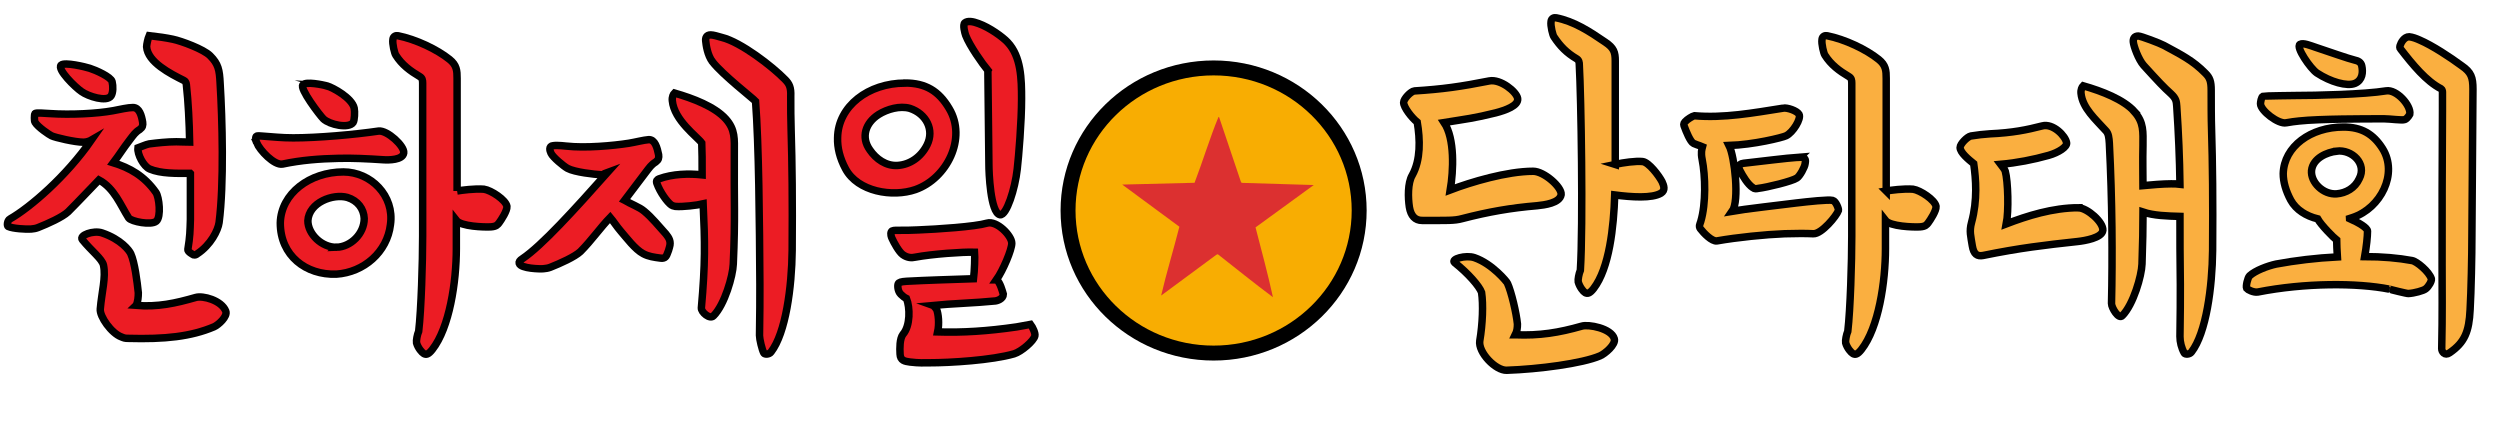 <?xml version="1.0" encoding="UTF-8"?>
<svg id="Layer_2" data-name="Layer 2" xmlns="http://www.w3.org/2000/svg" viewBox="0 0 334.56 56.34">
  <defs>
    <style>
      .cls-1 {
        fill: #ec1c24;
      }

      .cls-1, .cls-2, .cls-3 {
        stroke: #000;
        stroke-miterlimit: 10;
      }

      .cls-4 {
        fill: #dc3030;
        stroke-width: 0px;
      }

      .cls-2 {
        fill: #f8ad02;
        stroke-width: 2px;
      }

      .cls-3 {
        fill: #faaf40;
      }
    </style>
  </defs>
  <g id="Layer_1-2" data-name="Layer 1">
    <g>
      <path class="cls-1" d="M11.16,19.03c-1.1,0-3.79-.62-4.27-.86-.29-.14-1.82-1.15-2.21-1.82-.1-.14-.1-1.01,0-1.15.14-.14,1.2-.05,2.02,0,2.78.19,6.34,0,8.4-.38,1.01-.19,2.02-.43,2.69-.43.86,0,1.15,1.06,1.3,1.97.05.43,0,.67-.38.96-.62.38-.86.77-1.34,1.39-.96,1.25-1.34,1.92-2.21,3.07,2.16.67,4.13,1.73,5.71,3.98.43.62.72,3.26.05,3.84-.67.58-3.36.05-3.7-.43-1.1-1.73-1.92-3.98-3.98-5.09-1.3,1.34-2.64,2.78-4.13,4.27-.77.72-2.69,1.58-4.03,2.11-.38.14-.53.14-.91.19-.67.05-2.45-.05-3.07-.34-.19-.05-.14-.82.24-1.01,2.69-1.54,7.49-5.66,10.9-10.56-.24.14-.67.29-1.06.29ZM12.02,9.14c.77.24,2.83,1.15,2.98,1.78s.14,1.49-.14,1.92c-.58.86-3.07.05-3.94-.58-.86-.58-3.31-2.98-2.74-3.55.48-.43,3.26.24,3.84.43ZM18.21,40.87c2.93.24,5.28-.29,7.97-1.06.96-.29,3.46.38,4.03,1.82.29.72-1.01,1.87-1.58,2.11-3.07,1.3-6.53,1.68-11.52,1.54-.38,0-.53-.05-.86-.19-1.34-.48-2.93-2.74-2.83-3.74.19-2.26.77-4.22.43-5.86-.19-.86-1.63-1.92-2.83-3.41-.48-.58,1.49-1.3,2.64-.91,2.54.86,3.65,2.35,3.84,2.78.53,1.15.86,3.79,1.01,5.23,0,.53-.05,1.2-.29,1.68ZM25.46,23.2c-1.87,0-3.94.05-5.42-.58-.82-.34-1.68-1.97-1.58-2.83.53-.19,1.01-.43,1.49-.53,1.06-.14,2.45-.29,3.65-.29.67,0,1.3.05,1.78.05-.05-2.69-.19-5.42-.43-7.58,0,0,0-.53-.34-.67-1.82-.91-4.85-2.45-4.99-4.51,0-.29.19-1.15.34-1.49,1.25.14,2.26.29,3.17.48,1.15.24,4.13,1.34,4.99,2.21,1.1,1.1,1.25,1.87,1.34,3.7.29,4.75.53,13.49-.14,18.63-.14,1.01-1.1,2.98-2.93,4.18-.1.1-.29.19-.48.14-.1-.05-.82-.43-.77-.72.29-1.78.29-2.45.34-4.03v-6.14Z"/>
      <path class="cls-1" d="M34.34,19.08c-.1-.24-.19-.62-.05-.82.14-.14.53-.05.77-.05,1.54.1,2.54.24,4.18.24,3.26,0,8.16-.43,11.43-.91,1.15-.14,3.5,2.02,3.36,2.93-.14.96-2.02.96-2.74.91-2.11-.14-4.18-.24-6-.19-2.5.05-4.99.24-7.49.77-1.1.19-3.02-1.82-3.46-2.88ZM45.96,23.01c3.65,0,6.86,3.17,6.29,7.06-.43,3.65-3.55,6.38-7.25,6.62-4.03.14-7.49-2.45-7.49-6.86.1-3.94,3.94-6.82,8.45-6.82ZM43.75,11.49c.82.24,3.36,1.63,3.65,2.98.1.48.05,1.63-.14,1.92-.58.86-3.17.29-3.98-.48-.53-.53-3.22-4.08-2.74-4.56.43-.48,2.64,0,3.22.14ZM45.04,33.09c1.87-.05,3.7-1.78,3.7-3.84-.05-1.3-.86-2.4-2.26-2.83-1.92-.53-5.14.67-5.28,3.12,0,1.78,1.87,3.6,3.84,3.55ZM61.17,25.56c.62-.1,2.3-.34,3.6-.24.96.14,2.93,1.44,3.07,2.3.05.58-.77,1.82-1.06,2.21-.19.24-.34.48-1.1.53-.91.05-3.98-.05-4.61-.86v3.79c0,4.42-.91,10.56-3.22,13.49-.53.67-.82.72-1.15.53-.19-.1-.77-.72-.96-1.44-.05-.29.1-1.1.29-1.54.34-2.88.53-9.31.53-12.72V11.11c0-.38-.05-.67-.38-.86-1.3-.77-2.4-1.58-3.22-2.88-.14-.19-.48-1.49-.38-2.11.05-.43.43-.53.67-.48,2.4.48,5.23,1.82,6.91,3.17.96.77,1.01,1.49,1.01,2.54v15.07Z"/>
      <path class="cls-1" d="M83.59,26.8c.77.48,1.97.91,2.59,1.44,1.06.86,1.97,2.02,2.93,3.07.43.53.72,1.01.48,1.78-.1.34-.14.53-.29.86-.19.53-.43.67-1.01.58-.72-.1-1.49-.19-2.21-.58-1.1-.58-2.26-2.16-2.98-2.98-.62-.72-.96-1.3-1.44-1.87-1.3,1.34-2.5,3.07-3.98,4.56-.77.72-2.69,1.58-4.03,2.11-.38.14-.53.14-.91.19-.34.05-3.07,0-3.26-.72-.05-.19.05-.38.43-.62,2.59-1.73,7.01-6.62,11.42-11.57-.14.05-.77.34-.82.34-.96-.05-3.6-.34-4.56-.86-.53-.29-1.97-1.49-2.21-2.02-.19-.38-.29-.96.24-1.01.14-.05.96-.05,1.78.05,2.59.29,6.29-.05,8.4-.38.86-.14,1.97-.43,2.64-.48.86-.05,1.15,1.1,1.34,2.02.05.43,0,.67-.38.96-.62.38-.86.77-1.34,1.39l-2.83,3.74ZM89.97,13.46c-.05-.48.14-.86.29-1.01,2.5.72,5.38,1.82,6.86,3.46,1.3,1.44,1.15,2.74,1.15,4.51-.05,6.48.14,8.59-.14,14.93-.05,1.54-1.15,5.42-2.64,6.91-.48.53-1.68-.48-1.63-1.06.53-5.95.48-8.74.24-13.92-.82.19-2.74.43-3.74.34-.29-.05-.38-.1-.53-.19-.53-.38-1.49-1.68-1.92-2.88-.14-.38.05-.53.29-.62,1.82-.67,3.98-.72,5.76-.53,0-1.87,0-3.17-.05-4.27-.58-.82-3.7-3.02-3.94-5.66ZM95.35,8.27c-.67-.86-.86-2.26-.91-2.78-.05-.43.1-.82.67-.82.34,0,.96.19,1.49.34,2.54.62,6.77,3.89,8.45,5.62.58.58.82,1.06.77,2.26,0,1.49,0,3.12.05,4.46.14,4.56.19,9.46.14,16.18-.05,4.9-.86,11.04-2.83,13.58-.24.34-.86.34-.96.14-.24-.43-.58-1.87-.58-2.35.05-2.21.05-5.62.05-6.82-.05-8.35-.14-18.77-.58-24.53-.34-.38-4.42-3.55-5.76-5.28Z"/>
      <path class="cls-1" d="M121.12,11.11c2.74,0,4.51,1.06,5.9,3.41,2.4,3.98-.29,9.36-4.51,10.85-3.07,1.06-7.73.29-9.36-2.78-.77-1.44-1.1-2.83-1.06-4.13.05-4.27,4.13-7.34,9.02-7.34ZM117.57,15.33c-1.73,1.1-2.4,3.02-1.15,4.75.82,1.2,2.16,2.16,3.7,2.06,1.63-.1,3.12-1.1,3.94-2.74,1.01-2.02-.1-4.18-2.3-4.9-1.34-.38-3.02.1-4.18.82ZM133.41,37.46c.43.38.72,1.44.86,1.92,0,.58-.77.91-1.25.91-2.3.24-5.71.34-8.16.58.14.05.43.48.48.53.24.58.38,1.92.14,3.02,3.36.1,6.62-.1,10.56-.67l1.87-.34c.29.38.67,1.2.58,1.54-.14.67-1.82,2.11-2.78,2.4-2.98.86-8.5,1.2-11.38,1.2-.62,0-1.3.05-2.54-.1-.72-.1-1.3-.19-1.34-1.06-.05-.82-.05-2.06.38-2.64,1.01-1.15.96-3.6.48-4.8-.29-.14-.53-.34-.77-.58-.43-.43-.43-1.2-.34-1.39.1-.19.34-.29,1.15-.34,2.54-.14,5.95-.24,8.93-.34.14-1.15.19-2.93.14-3.55-1.58-.05-5.66.24-7.97.67-.43.1-1.01.1-1.63-.34-.53-.38-1.2-1.63-1.44-2.16-.1-.19-.24-.62-.1-.91.1-.19.43-.19.91-.19.82,0,1.92,0,2.64-.05,2.59-.1,7.63-.43,9.26-.91,1.3-.38,3.31,1.68,3.31,2.69,0,.86-1.15,3.6-2.06,4.9h.05ZM132.21,9.43c-.72-.86-2.45-3.31-2.98-4.7-.1-.29-.43-1.44-.1-1.68.38-.29,1.06-.19,1.82.1,1.49.53,3.26,1.82,3.89,2.5,1.82,1.92,1.87,4.94,1.87,7.58,0,3.07-.38,7.68-.58,9.41-.29,2.64-1.44,6.24-2.3,6.1-1.3-.24-1.49-5.76-1.49-6.67l-.14-12.62Z"/>
    </g>
    <g>
      <path class="cls-3" d="M205.18,22.92c1.44,0,3.84,2.11,3.74,3.12-.19,1.15-2.26,1.39-3.22,1.49-3.5.29-6.53.82-10.03,1.73-1.06.29-1.97.24-5.38.24-.91,0-1.49-.62-1.68-1.78-.19-1.25-.24-3.22.38-4.27,1.15-2.06,1.06-4.8.67-7.1-.72-.58-1.82-1.97-1.82-2.64,0-.48.96-1.49,1.44-1.54,3.79-.24,6.19-.58,10.03-1.34,1.49-.29,3.65,1.44,3.79,2.35.14.96-1.63,1.58-2.93,1.92-2.88.72-3.94.82-6.91,1.3,1.44,2.16,1.25,6.43.82,9.02,2.78-1.06,7.58-2.5,11.09-2.5ZM202.78,44.8c3.26.14,5.86-.29,8.88-1.15.91-.29,3.98.29,4.37,1.68.24.77-1.25,2.02-1.92,2.3-2.35,1.01-8.21,1.78-12.48,1.92-1.49.05-3.84-2.4-3.6-3.94.38-2.26.48-4.85.24-6.48-.29-.82-1.78-2.54-3.6-3.98-.58-.48,1.49-1.06,2.64-.67,2.4.82,4.37,3.26,4.42,3.41.53,1.15,1.2,4.03,1.34,5.47,0,.53-.05.96-.29,1.44ZM216.13,22c1.1-.24,2.78-.48,3.7-.38.82.1,2.16,1.87,2.59,2.69.24.53.48,1.15-.14,1.54-1.2.72-3.94.53-6.19.24-.14,4.32-.72,9.79-2.83,12.53-.53.67-.82.72-1.15.53-.19-.1-.72-.72-.91-1.44-.05-.29.1-1.1.29-1.54.38-6.1.1-23.28-.14-27.46,0-.38-.05-.67-.38-.86-1.3-.77-2.16-1.63-3.02-2.93-.14-.19-.48-1.44-.38-2.06.05-.43.43-.53.67-.48,2.4.48,4.42,1.78,6.58,3.26,1.15.77,1.34,1.34,1.34,2.5v13.87Z"/>
      <path class="cls-3" d="M238.59,14.47c.58-.1,1.87.34,2.16.82.34.58-.82,2.45-1.73,2.88-.48.24-4.37,1.2-7.63,1.3.77,1.54,1.39,7.44.43,8.79,1.34-.24,7.06-.91,8.59-1.1,1.63-.19,4.27-.48,4.85-.34.43.1.82,1.15.77,1.34-.24.72-2.26,3.17-3.36,3.12-.96-.05-2.26-.05-3.84,0-2.59.1-6.34.48-9.07.96-.67.1-1.78-1.06-2.21-1.63-.24-.34-.05-.62.05-.96.72-2.4.62-6.14.19-8.3-.19-.96-.05-1.34.05-1.73-.1-.05-.53-.14-1.2-.43-.43-.19-1.01-1.63-1.25-2.3-.05-.19-.14-.29.1-.58.29-.34,1.01-.77,1.25-.82,3.94.34,7.87-.38,11.86-1.01ZM240.85,21.04c.91-.05.77.53.72.86-.05.48-.72,1.68-1.1,1.92-.62.43-3.98,1.25-5.18,1.39-.24.05-.48.1-.72-.1-.67-.43-1.34-1.54-1.73-2.3-.1-.19-.38-.86.48-.96,2.64-.29,5.47-.67,7.54-.82ZM252.42,25.56c.62-.1,2.3-.34,3.6-.24.96.14,2.93,1.44,3.07,2.3.05.58-.77,1.82-1.06,2.21-.19.24-.34.48-1.1.53-.91.05-3.98-.05-4.61-.86v3.79c0,4.42-.91,10.56-3.22,13.49-.53.67-.82.72-1.15.53-.19-.1-.77-.72-.96-1.44-.05-.29.1-1.1.29-1.54.34-2.88.53-9.31.53-12.72V11.11c0-.38-.05-.67-.38-.86-1.3-.77-2.4-1.58-3.22-2.88-.14-.19-.48-1.49-.38-2.11.05-.43.43-.53.67-.48,2.4.48,5.23,1.82,6.91,3.17.96.77,1.01,1.49,1.01,2.54v15.07Z"/>
      <path class="cls-3" d="M278.19,27.81c1.15.05,3.31,1.92,3.22,3.02-.1,1.01-2.45,1.39-3.36,1.49-4.42.48-7.73.86-12.67,1.87-.77.14-1.25-.14-1.44-1.3-.19-1.25-.43-1.92-.1-3.12.82-3.02.58-5.81.29-7.87-.72-.58-1.82-1.49-1.82-2.16,0-.48.96-1.44,1.44-1.54.86-.14,1.73-.24,2.54-.29,3.07-.14,4.94-.53,7.01-1.06,1.44-.38,3.12,1.34,3.26,2.26.1.53-1.06,1.3-2.4,1.68-2.06.58-4.27,1.01-6.43,1.2.14.19.53.62.62.91.38,1.39.48,5.33.14,7.06,2.78-1.06,6.19-2.16,9.7-2.16ZM285.63,14.95c1.3,1.44,1.15,2.74,1.15,4.51-.05,2.11,0,3.74,0,5.38,1.06-.1,2.69-.24,3.75-.24.38,0,.82,0,1.2.05-.05-3.5-.19-6.82-.43-10.42-.05-.62-.05-1.01-.77-1.68-1.01-.91-1.63-1.58-3.65-3.79-.72-.82-1.34-2.59-1.39-3.12-.05-.43.1-.82.67-.82.34,0,2.88.96,3.41,1.25,2.3,1.25,3.89,2.02,5.57,3.74.58.58.77,1.06.77,2.26,0,1.49,0,3.94.05,5.28.14,4.56.19,9.46.14,16.18-.05,4.9-.86,11.04-2.83,13.58-.24.34-.86.34-.96.14-.38-.67-.58-1.49-.58-2.21.05-2.21.05-5.76.05-6.96-.05-3.41-.05-6.34-.05-9.12-1.73-.05-3.5-.1-4.94-.58,0,2.06-.05,4.22-.14,6.96-.05,1.54-1.15,5.42-2.64,6.91-.48.53-1.44-1.06-1.44-1.63.14-6.24.1-13.78-.29-21.46-.05-.72-.1-1.3-.48-1.68-1.34-1.49-3.12-3.02-3.31-4.99-.05-.48.14-.86.29-1.01,2.5.72,5.38,1.82,6.87,3.46Z"/>
      <path class="cls-3" d="M314.43,29.25c1.3.58,2.4,1.25,2.4,1.68,0,.72-.14,2.06-.38,3.41,2.35,0,4.51.19,6.34.53.62.1,2.3,1.49,2.59,2.45.05.29-.34,1.01-.77,1.34-.29.24-1.54.58-2.3.62-.1.05-2.59-.58-2.54-.58-4.32-.86-11.33-.86-17.62.38-.58.1-1.39-.34-1.49-.48-.14-.29.14-1.44.38-1.68.77-.72,2.45-1.34,3.55-1.58,2.59-.48,5.42-.82,8.21-.96-.05-.82-.1-1.68-.1-2.26-.38-.29-2.06-1.97-2.54-2.83-1.54-.38-2.88-1.2-3.6-2.5-.67-1.25-1.01-2.45-1.01-3.55.1-3.65,3.7-6.24,8.06-6.24,2.4,0,3.98.91,5.23,2.88,2.11,3.36-.24,7.97-3.98,9.22l-.43.14ZM321.82,16c-.34.14-1.97-.1-2.74-.1-2.69,0-8.64,0-11.38.29-.58.05-1.15.14-1.73.24-1.06.24-3.46-1.63-3.46-2.54,0-.19.1-.91.34-1.01.14-.05,4.27-.1,4.37-.1,2.59,0,9.17-.14,12.1-.62,1.39-.24,3.36,1.97,3.17,3.12,0,0-.29.58-.67.72ZM309.82,6.31c1.87.62,4.46,1.54,5.28,1.73.48.1.86.29.96.77.19.86.1,1.92-.91,2.35-1.06.43-3.26-.19-5.09-1.39-.86-.58-2.88-3.5-2.26-3.84.43-.24,1.44.19,2.02.38ZM312.7,20.23c-1.25.14-3.17.91-3.36,2.59-.14,1.58,1.58,3.26,3.36,3.12,1.25-.1,2.45-.77,3.02-2.02,1.06-2.02-.96-3.94-3.02-3.7ZM326.86,12.31c0-.14-.05-.34-.19-.43-1.97-1.01-3.79-3.22-5.42-5.33-.14-.14-.1-.29-.05-.48.1-.34.53-1.15,1.2-1.15.48.05.96.24,1.39.43,1.78.77,4.08,2.3,5.66,3.46,1.25.86,1.49,1.54,1.49,3.12l-.14,19.68c0,2.5-.1,7.39-.24,9.84-.14,2.93-.72,4.37-2.74,5.76-.67.48-1.06-.19-1.06-.53.1-4.75.05-7.87.05-11.23,0-7.49,0-12.34.05-20.69v-2.45Z"/>
    </g>
    <g>
      <ellipse class="cls-2" cx="162.41" cy="28.17" rx="19.48" ry="19.08"/>
      <path class="cls-4" d="M163.08,15.65l.07.04,2.91,8.63.1.15,9.65.29-7.79,5.67c.8,3.11,1.65,6.21,2.33,9.34-2.5-1.86-4.93-3.83-7.38-5.75l-.2.08-7.38,5.45c.72-3.09,1.66-6.13,2.44-9.21l-7.65-5.64,9.68-.24c1.12-2.93,2.02-5.93,3.21-8.83Z"/>
    </g>
  </g>
</svg>